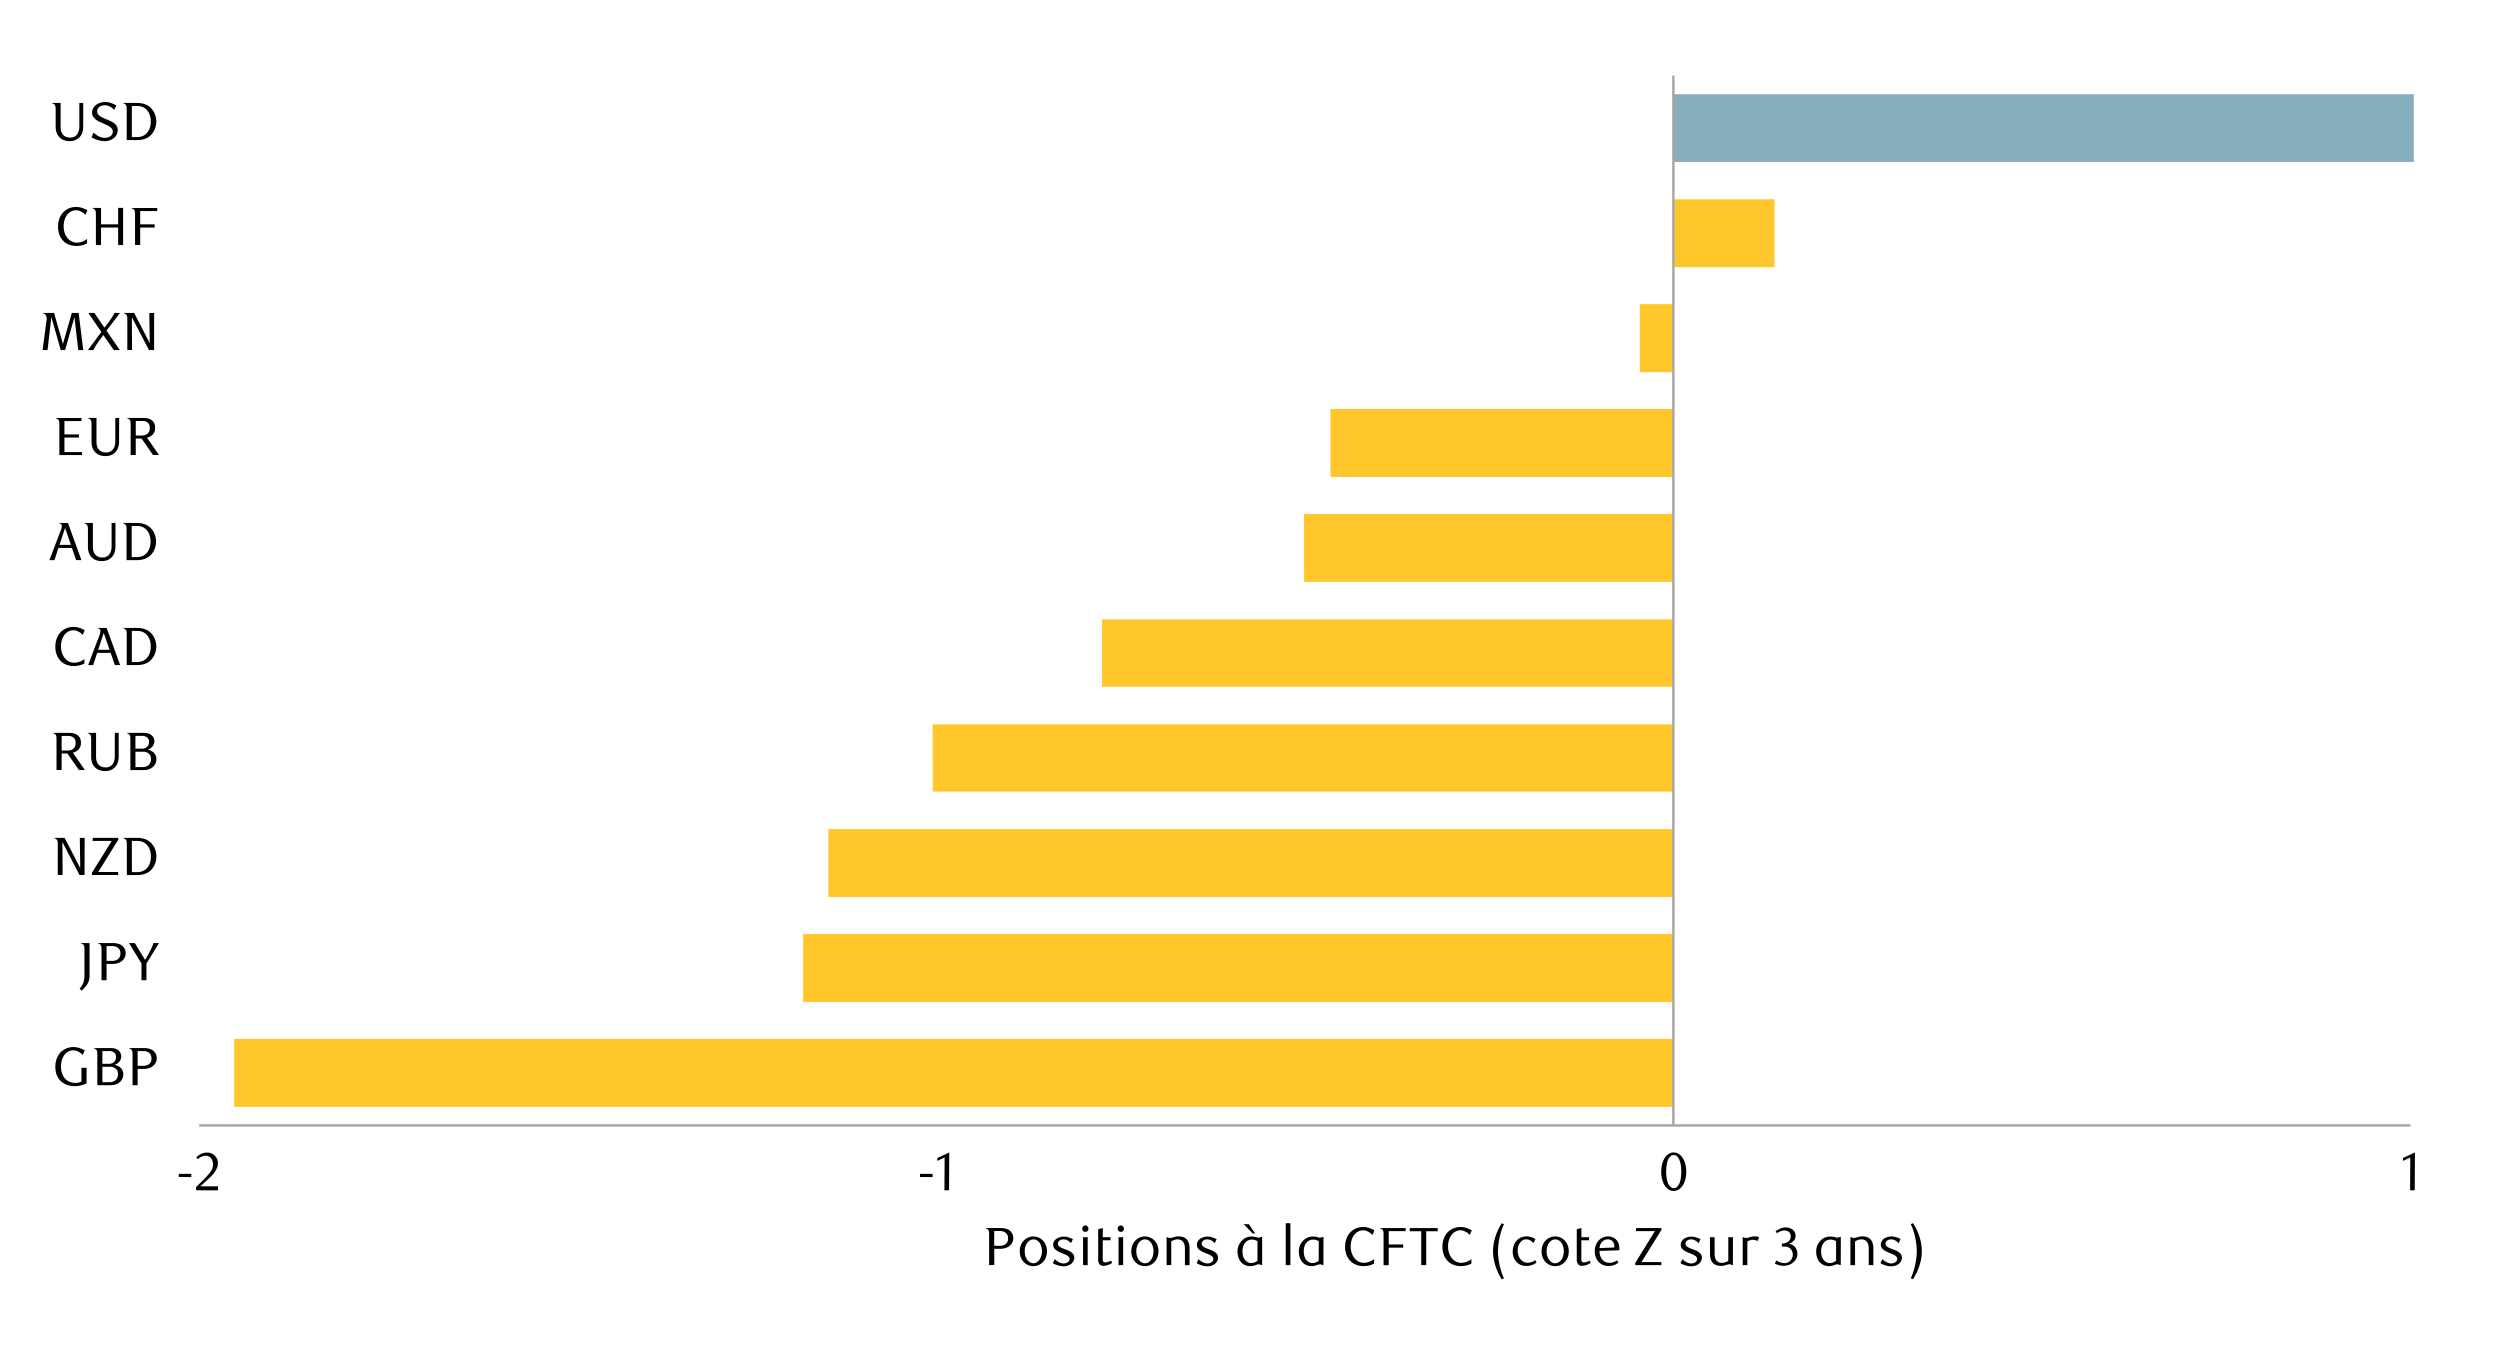 <svg id="Layer_1" data-name="Layer 1" xmlns="http://www.w3.org/2000/svg" xmlns:xlink="http://www.w3.org/1999/xlink" width="1460" height="790" viewBox="0 0 1460 790"><defs><style>.cls-1,.cls-5{fill:none;}.cls-2{clip-path:url(#clip-path);}.cls-3{fill:#87afbf;}.cls-4{fill:#ffc72c;}.cls-5{stroke:#a6a6a6;stroke-linejoin:round;stroke-width:1.43px;}.cls-6{clip-path:url(#clip-path-2);}</style><clipPath id="clip-path"><rect class="cls-1" x="116.25" y="43.83" width="1293.42" height="615.58"/></clipPath><clipPath id="clip-path-2"><rect class="cls-1" x="9.38" y="38.5" width="1441.25" height="713.01"/></clipPath></defs><g class="cls-2"><rect class="cls-3" x="977.26" y="55.03" width="462.11" height="39.56"/></g><path class="cls-4" d="M1036.36,156.06H977.17v-39.7h59.19Zm-78.7,61.25h19.51v-39.7H957.66ZM777,278.56H977.17v-39.7H777Zm-15.4,61.25H977.17v-39.7H761.58Zm-118,61.25H977.17V361.7H643.54Zm-98.9,61.25H977.17V423H544.64ZM483.76,523.9H977.17V484.2H483.76ZM469,585.15H977.17v-39.7H469ZM136.78,646.4H977.17V606.7H136.78Z"/><line class="cls-5" x1="116.33" y1="657.26" x2="1407.7" y2="657.26"/><line class="cls-5" x1="977.26" y1="657.26" x2="977.26" y2="44.14"/><g class="cls-6"><path d="M104.42,687.39v-1.86h7.3v1.86Z"/><path d="M114.52,695.13v-1.89l4.16-4.12a41.17,41.17,0,0,0,4.17-4.7,7.11,7.11,0,0,0,1.56-4.2,7,7,0,0,0-.3-2.1,5.29,5.29,0,0,0-.84-1.66,3.74,3.74,0,0,0-1.3-1.11,3.85,3.85,0,0,0-1.75-.39,5.87,5.87,0,0,0-2.55.55,8,8,0,0,0-2.11,1.46l-.91-1.13a12.48,12.48,0,0,1,3-2.06,8,8,0,0,1,3.34-.68,6.32,6.32,0,0,1,2.42.46,5.75,5.75,0,0,1,2,1.29,6,6,0,0,1,1.34,2,6.27,6.27,0,0,1,.49,2.53,7.14,7.14,0,0,1-.55,2.75,12.83,12.83,0,0,1-1.36,2.43,17.41,17.41,0,0,1-1.7,2.06c-.59.62-1.13,1.15-1.62,1.58l-5,4.62h10.32v2.33Z"/></g><g class="cls-6"><path d="M537.3,687.39v-1.86h7.3v1.86Z"/><path d="M551.55,695.13l.1-19.16-4.28,2v-1.7l7-3.24-.13,22.06Z"/></g><g class="cls-6"><path d="M984.76,684.32a17.26,17.26,0,0,1-.55,4.51,12,12,0,0,1-1.54,3.54,7.54,7.54,0,0,1-2.32,2.32,5.48,5.48,0,0,1-2.94.82,5.34,5.34,0,0,1-2.89-.83,7.68,7.68,0,0,1-2.29-2.32,11.87,11.87,0,0,1-1.52-3.53,17.13,17.13,0,0,1-.55-4.48,17.52,17.52,0,0,1,.55-4.53,12.87,12.87,0,0,1,1.5-3.6,7.25,7.25,0,0,1,2.3-2.34,5.33,5.33,0,0,1,2.9-.84,5.41,5.41,0,0,1,2.94.84,7.51,7.51,0,0,1,2.32,2.34,12.32,12.32,0,0,1,1.54,3.58A17.39,17.39,0,0,1,984.76,684.32Zm-2.9,0a24.7,24.7,0,0,0-.28-3.87,14.08,14.08,0,0,0-.83-3.12,5.75,5.75,0,0,0-1.37-2.06,2.8,2.8,0,0,0-1.92-.74,2.77,2.77,0,0,0-1.92.74,5.66,5.66,0,0,0-1.37,2,12.85,12.85,0,0,0-.83,3.08,25.77,25.77,0,0,0,0,7.71,12.34,12.34,0,0,0,.85,3.09,5.63,5.63,0,0,0,1.38,2,2.8,2.8,0,0,0,3.79,0,5.52,5.52,0,0,0,1.39-2,13.91,13.91,0,0,0,.83-3.07A24,24,0,0,0,981.86,684.37Z"/></g><g class="cls-6"><path d="M1407.51,695.13l.09-19.16-4.28,2v-1.7l7-3.24-.12,22.06Z"/></g><g class="cls-6"><path d="M50.54,632.73a20.69,20.69,0,0,1-3.18,1.1,13.44,13.44,0,0,1-3.55.48,13.9,13.9,0,0,1-4.74-.77,10.21,10.21,0,0,1-3.62-2.22,9.8,9.8,0,0,1-2.31-3.54,13,13,0,0,1-.82-4.77,13.46,13.46,0,0,1,.74-4.56,10.7,10.7,0,0,1,2.12-3.66,10.07,10.07,0,0,1,3.35-2.42,10.72,10.72,0,0,1,4.43-.88,10.85,10.85,0,0,1,3.43.55,15.16,15.16,0,0,1,3.08,1.4l-1.2,2.71a6,6,0,0,0-.91-.93,7.33,7.33,0,0,0-1.27-.88,8.71,8.71,0,0,0-1.55-.66,5.37,5.37,0,0,0-1.68-.27,6.36,6.36,0,0,0-2.89.66A6.58,6.58,0,0,0,37.68,616a9.38,9.38,0,0,0-1.51,3,12.81,12.81,0,0,0-.55,3.84,12.23,12.23,0,0,0,.62,4,8.6,8.6,0,0,0,1.73,3,7.53,7.53,0,0,0,2.69,1.92,8.76,8.76,0,0,0,3.49.68,7.15,7.15,0,0,0,1.87-.24,6.59,6.59,0,0,0,1.56-.61v-8h3Z"/><path d="M64.67,612.06a8,8,0,0,1,2.75.41,5.45,5.45,0,0,1,1.91,1.1,4.53,4.53,0,0,1,1.21,4.89,5.42,5.42,0,0,1-.75,1.43,5,5,0,0,1-1.22,1.17,5.59,5.59,0,0,1-1.68.75,7.86,7.86,0,0,1,3.73,1.94A5.09,5.09,0,0,1,72,627.54a5.54,5.54,0,0,1-.49,2.28,6.09,6.09,0,0,1-1.4,2,6.66,6.66,0,0,1-2.28,1.4,8.31,8.31,0,0,1-3,.52h-8V616.4c0-.71,0-1.35-.06-1.9a2.36,2.36,0,0,0-.5-1.37,1.84,1.84,0,0,0-.62-.54,2,2,0,0,0-.8-.25v-.28Zm-.94,9.22A4.46,4.46,0,0,0,65.3,621a3.87,3.87,0,0,0,1.28-.77,3.66,3.66,0,0,0,.86-1.26,4.54,4.54,0,0,0,.31-1.76,3,3,0,0,0-1.13-2.55,5,5,0,0,0-3.11-.85H59.79v7.46Zm.06,10.7a5.32,5.32,0,0,0,3.81-1.23,4.59,4.59,0,0,0,1.29-3.49,3.85,3.85,0,0,0-1.29-3.13A4.93,4.93,0,0,0,64.29,623h-4.5V632Z"/><path d="M77.42,633.74V616.4c0-.71,0-1.35-.07-1.9a2.36,2.36,0,0,0-.5-1.37,1.9,1.9,0,0,0-.61-.54,2.06,2.06,0,0,0-.81-.25v-.28H84a12.34,12.34,0,0,1,2.93.33,6.46,6.46,0,0,1,2.33,1.05,5.54,5.54,0,0,1,2.27,4.69,5.22,5.22,0,0,1-.56,2.39,6,6,0,0,1-1.54,1.94,7.32,7.32,0,0,1-2.37,1.3,9.31,9.31,0,0,1-3.06.48H80.38v9.5Zm11-15.61a4,4,0,0,0-1.29-3.23,5.47,5.47,0,0,0-3.62-1.08H80.38v8.62h3.17a5.47,5.47,0,0,0,3.62-1.08A4,4,0,0,0,88.46,618.13Z"/></g><g class="cls-6"><path d="M52.29,550.75v19.33a8.57,8.57,0,0,1-.41,2.78A9.07,9.07,0,0,1,50.83,575a13.19,13.19,0,0,1-1.45,1.79c-.54.56-1.07,1.13-1.59,1.72l-1.29-1c.4-.5.77-1,1.12-1.53a9.56,9.56,0,0,0,.89-1.68,10.3,10.3,0,0,0,.6-2,13.28,13.28,0,0,0,.22-2.6V555.09c0-.71,0-1.34-.06-1.9a2.39,2.39,0,0,0-.5-1.37,1.8,1.8,0,0,0-.62-.53,1.91,1.91,0,0,0-.83-.25v-.29Z"/><path d="M59.28,572.44V555.09c0-.71,0-1.34-.07-1.9a2.39,2.39,0,0,0-.5-1.37,1.76,1.76,0,0,0-.61-.53,1.91,1.91,0,0,0-.81-.25v-.29h8.56a12.34,12.34,0,0,1,2.93.33,6.31,6.31,0,0,1,2.33,1.06,5.53,5.53,0,0,1,2.27,4.69,5.38,5.38,0,0,1-.55,2.39,6.09,6.09,0,0,1-1.55,1.93,7.33,7.33,0,0,1-2.37,1.31,9.58,9.58,0,0,1-3.06.47H62.24v9.51Zm11-15.61A4,4,0,0,0,69,553.6a5.47,5.47,0,0,0-3.62-1.09H62.24v8.63h3.17A5.42,5.42,0,0,0,69,560.05,4,4,0,0,0,70.32,556.83Z"/><path d="M85.52,562.68v9.76H82.63v-9.76l-7.3-11.93h3.4l6,9.82q.66-1.07,1.47-2.49c.55-.94,1.06-1.88,1.53-2.83s.88-1.82,1.21-2.63a6.84,6.84,0,0,0,.57-1.87h3.33Z"/></g><g class="cls-6"><path d="M49.37,511H46.44l-10-19.24L36.57,511H33.73V493.67c0-.72,0-1.36-.07-1.91a2.42,2.42,0,0,0-.5-1.38,1.81,1.81,0,0,0-.62-.53,1.87,1.87,0,0,0-.8-.25v-.29h6l8.4,16.25.39.81a3.72,3.72,0,0,1,.3.83c0-.36,0-.83,0-1.39s0-1.15,0-1.74l-.23-14.76h2.84Z"/><path d="M57.38,509.25H69V511H53.72v-1.32l11.52-18.58H54l.28-1.8H69.05v1.11Z"/><path d="M80.28,489.31a13.5,13.5,0,0,1,3.91.57,9.56,9.56,0,0,1,3.28,1.7,10.39,10.39,0,0,1,2.85,3.77,11.49,11.49,0,0,1,1,4.84,11.36,11.36,0,0,1-1,4.81,10.3,10.3,0,0,1-2.85,3.77,9.4,9.4,0,0,1-3.28,1.71,13.84,13.84,0,0,1-3.91.56H74.07V493.67c0-.72,0-1.36-.07-1.91a2.42,2.42,0,0,0-.5-1.38,1.81,1.81,0,0,0-.62-.53,1.87,1.87,0,0,0-.8-.25v-.29Zm-3.25,20h3.06a8.07,8.07,0,0,0,3.52-.7,7.05,7.05,0,0,0,2.47-1.92,8.59,8.59,0,0,0,1.53-2.89,11.73,11.73,0,0,0,.52-3.58,11.89,11.89,0,0,0-.52-3.59,8.55,8.55,0,0,0-1.53-2.9,7.2,7.2,0,0,0-2.47-1.93,8.22,8.22,0,0,0-3.52-.69H77Z"/></g><g class="cls-6"><path d="M40.44,428a10.46,10.46,0,0,1,2.77.34,6.27,6.27,0,0,1,2.15,1.06,4.81,4.81,0,0,1,1.4,1.78,5.86,5.86,0,0,1,.51,2.53A5.65,5.65,0,0,1,46,437.58a6.81,6.81,0,0,1-3.43,2l7,10.1h-3.5l-6.7-9.65H36v9.65H33V432.33c0-.72,0-1.35-.06-1.91a2.33,2.33,0,0,0-.51-1.37,1.8,1.8,0,0,0-.61-.54,2,2,0,0,0-.81-.25V428Zm3.71,5.8a3.84,3.84,0,0,0-1.14-3,4.56,4.56,0,0,0-3.12-1H36v8.52h3.37a6.16,6.16,0,0,0,2.29-.38,4,4,0,0,0,1.5-1,3.82,3.82,0,0,0,.8-1.43A5.8,5.8,0,0,0,44.15,433.78Z"/><path d="M69.31,441.7a10.56,10.56,0,0,1-.63,3.83A7.41,7.41,0,0,1,67,448.21a7.07,7.07,0,0,1-2.53,1.58,9.39,9.39,0,0,1-3.13.52,9.87,9.87,0,0,1-3.1-.49,7.14,7.14,0,0,1-2.59-1.53,7.34,7.34,0,0,1-1.77-2.64,10.07,10.07,0,0,1-.64-3.8v-9.52c0-.72,0-1.35-.08-1.91a2.47,2.47,0,0,0-.52-1.37,1.84,1.84,0,0,0-.62-.54,2,2,0,0,0-.8-.25V428H56.1v14a8.15,8.15,0,0,0,.44,2.84,5.38,5.38,0,0,0,1.2,1.91,4.73,4.73,0,0,0,1.78,1.09,6.48,6.48,0,0,0,2.11.34,5.6,5.6,0,0,0,2.41-.47,4.43,4.43,0,0,0,1.67-1.36,5.88,5.88,0,0,0,1-2.09,10.29,10.29,0,0,0,.33-2.7V428h2.27Z"/><path d="M84,428a8.11,8.11,0,0,1,2.76.41,5.55,5.55,0,0,1,1.91,1.1,4.55,4.55,0,0,1,1.12,1.56,4.6,4.6,0,0,1,.36,1.78,4.66,4.66,0,0,1-.27,1.56,5.48,5.48,0,0,1-.75,1.44A5,5,0,0,1,87.89,437a5.56,5.56,0,0,1-1.68.75,7.86,7.86,0,0,1,3.73,1.94,5.13,5.13,0,0,1,1.39,3.8,5.79,5.79,0,0,1-.49,2.29,6.28,6.28,0,0,1-1.41,2,6.63,6.63,0,0,1-2.29,1.41,8.53,8.53,0,0,1-3,.52h-8V432.33c0-.72,0-1.35-.07-1.91a2.39,2.39,0,0,0-.5-1.37,1.84,1.84,0,0,0-.62-.54,2,2,0,0,0-.8-.25V428Zm-1,9.24a4.48,4.48,0,0,0,1.58-.27,4,4,0,0,0,1.28-.77,3.66,3.66,0,0,0,.86-1.26,4.62,4.62,0,0,0,.32-1.77,3,3,0,0,0-1.14-2.56,5.12,5.12,0,0,0-3.12-.85H79.09v7.48Zm.07,10.72a5.32,5.32,0,0,0,3.81-1.23,4.62,4.62,0,0,0,1.3-3.5,3.89,3.89,0,0,0-1.3-3.14A5,5,0,0,0,83.6,439H79.09v9Z"/></g><g class="cls-6"><path d="M48.27,370.81a7.09,7.09,0,0,0-.91-.93,7.93,7.93,0,0,0-1.27-.88,9.32,9.32,0,0,0-1.51-.66,5.1,5.1,0,0,0-1.62-.27,6.41,6.41,0,0,0-2.88.66,6.81,6.81,0,0,0-2.33,1.89,9.25,9.25,0,0,0-1.56,3,12.19,12.19,0,0,0-.57,3.84,12,12,0,0,0,.63,4,9.59,9.59,0,0,0,1.69,3,7.12,7.12,0,0,0,2.44,1.92,6.61,6.61,0,0,0,2.89.66,9.75,9.75,0,0,0,6-2.17v2.58a9.38,9.38,0,0,1-2.74,1.1,14.87,14.87,0,0,1-3.59.41,11.14,11.14,0,0,1-4.13-.76A9.34,9.34,0,0,1,35.42,386a10.61,10.61,0,0,1-2.27-3.55,13.05,13.05,0,0,1-.83-4.8,13.56,13.56,0,0,1,.74-4.57,10.56,10.56,0,0,1,2.12-3.63A10,10,0,0,1,38.53,367a10.72,10.72,0,0,1,4.43-.88,10.85,10.85,0,0,1,3.43.55,15.72,15.72,0,0,1,3.08,1.4Z"/><path d="M67.06,388.4l-2.45-7.11H56.74l-2.33,7.11H51.48L58,371.19a7.53,7.53,0,0,0,.66-2.9q-.06-1-1.38-1.29v-.28h5l7.87,21.68Zm-6.48-18.76-3.24,9.85H64Z"/><path d="M80.22,366.72a13.77,13.77,0,0,1,3.9.56,9.42,9.42,0,0,1,3.27,1.7,10.35,10.35,0,0,1,2.85,3.76,11.87,11.87,0,0,1,0,9.63,10.39,10.39,0,0,1-2.85,3.77,9.23,9.23,0,0,1-3.27,1.69,13.43,13.43,0,0,1-3.9.57H74V371.06c0-.71,0-1.35-.07-1.9a2.36,2.36,0,0,0-.5-1.37,1.9,1.9,0,0,0-.61-.54A2.06,2.06,0,0,0,72,367v-.28ZM77,386.64h3a8.2,8.2,0,0,0,3.51-.69A7.29,7.29,0,0,0,86,384a8.44,8.44,0,0,0,1.52-2.88,12.58,12.58,0,0,0,0-7.16,8.45,8.45,0,0,0-1.52-2.9,7.05,7.05,0,0,0-2.47-1.92,8.2,8.2,0,0,0-3.51-.69H77Z"/></g><g class="cls-6"><path d="M44.45,327.09,42,320H34.13l-2.33,7.11H28.87l6.55-17.21a7.49,7.49,0,0,0,.66-2.9c0-.69-.51-1.12-1.39-1.29v-.28h5l7.86,21.68ZM38,308.34l-3.25,9.85h6.65Z"/><path d="M67.42,319.1a10.51,10.51,0,0,1-.63,3.82,7.36,7.36,0,0,1-1.71,2.68,7,7,0,0,1-2.53,1.57,9.12,9.12,0,0,1-3.12.52,9.63,9.63,0,0,1-3.1-.49,6.87,6.87,0,0,1-2.58-1.52A7.16,7.16,0,0,1,52,323.05a10,10,0,0,1-.65-3.79v-9.51c0-.71,0-1.34-.08-1.9a2.4,2.4,0,0,0-.52-1.37,1.68,1.68,0,0,0-.61-.53,2,2,0,0,0-.8-.26v-.28h4.91v14a7.9,7.9,0,0,0,.44,2.83,5.07,5.07,0,0,0,1.2,1.9,4.5,4.5,0,0,0,1.77,1.09,6.44,6.44,0,0,0,2.11.34,5.53,5.53,0,0,0,2.4-.47,4.31,4.31,0,0,0,1.67-1.35,6.44,6.44,0,0,0,1-2.09,10.27,10.27,0,0,0,.33-2.69V305.41h2.26Z"/><path d="M80.14,305.41A13.43,13.43,0,0,1,84,306a9.09,9.09,0,0,1,3.27,1.7,10.27,10.27,0,0,1,2.85,3.76,11.87,11.87,0,0,1,0,9.63,10.35,10.35,0,0,1-2.85,3.76,9.42,9.42,0,0,1-3.27,1.7,13.43,13.43,0,0,1-3.9.56h-6.2V309.75c0-.71,0-1.34-.07-1.9a2.39,2.39,0,0,0-.5-1.37,1.76,1.76,0,0,0-.61-.53,2.08,2.08,0,0,0-.81-.26v-.28ZM76.9,325.33h3a8.2,8.2,0,0,0,3.51-.69,7.05,7.05,0,0,0,2.47-1.92,8.44,8.44,0,0,0,1.52-2.88,11.72,11.72,0,0,0,.52-3.57,11.89,11.89,0,0,0-.52-3.59,8.45,8.45,0,0,0-1.52-2.9,7.14,7.14,0,0,0-2.47-1.91,8.05,8.05,0,0,0-3.51-.7h-3Z"/></g><g class="cls-6"><path d="M47.85,265.76H34.67V248.44c0-.71,0-1.34-.07-1.9a2.41,2.41,0,0,0-.5-1.37,2,2,0,0,0-.61-.53,1.87,1.87,0,0,0-.8-.25v-.28H47.57v1.79H37.63v7.77h8.46v1.86H37.63V264H47.85Z"/><path d="M69.54,257.76a10.56,10.56,0,0,1-.63,3.83,7.29,7.29,0,0,1-1.72,2.67,6.94,6.94,0,0,1-2.53,1.58,9.33,9.33,0,0,1-3.12.52,9.91,9.91,0,0,1-3.1-.49,7.19,7.19,0,0,1-2.58-1.53,7.28,7.28,0,0,1-1.76-2.63,10.05,10.05,0,0,1-.64-3.79v-9.5c0-.72,0-1.35-.08-1.91a2.52,2.52,0,0,0-.52-1.36,1.84,1.84,0,0,0-.62-.54,1.87,1.87,0,0,0-.8-.25v-.29h4.91v14a8.09,8.09,0,0,0,.44,2.83,5.38,5.38,0,0,0,1.2,1.91,4.75,4.75,0,0,0,1.77,1.08,6.49,6.49,0,0,0,2.11.35,5.68,5.68,0,0,0,2.4-.47A4.46,4.46,0,0,0,66,262.42a6,6,0,0,0,1-2.09,10.22,10.22,0,0,0,.33-2.69V244.07h2.27Z"/><path d="M83.78,244.07a10.32,10.32,0,0,1,2.76.35,5.89,5.89,0,0,1,2.14,1.06,4.9,4.9,0,0,1,1.41,1.77,6,6,0,0,1,.5,2.52,5.63,5.63,0,0,1-1.31,3.89,6.87,6.87,0,0,1-3.42,2l7,10.07h-3.5l-6.68-9.63H79.29v9.63h-3V248.42c0-.72,0-1.35-.06-1.91a2.36,2.36,0,0,0-.5-1.36,1.84,1.84,0,0,0-.62-.54,1.87,1.87,0,0,0-.8-.25v-.29Zm3.7,5.8a3.84,3.84,0,0,0-1.14-3,4.51,4.51,0,0,0-3.11-1H79.29v8.49h3.37a6.12,6.12,0,0,0,2.28-.37,4.13,4.13,0,0,0,1.5-1,3.82,3.82,0,0,0,.8-1.43A5.78,5.78,0,0,0,87.48,249.87Z"/></g><g class="cls-6"><path d="M45.71,204.45l-2.23-19.26L38,204.45H35.48L30,185.19l-2.24,19.26H24.88l2.29-17.34a4.37,4.37,0,0,0-.56-3.27,2.13,2.13,0,0,0-.65-.53,1.88,1.88,0,0,0-.8-.26v-.28h6.42l4.91,17.15c.06.21.11.43.16.66s.07.43.09.6a5.74,5.74,0,0,1,.11-.58c0-.22.11-.44.17-.65l4.91-17.18h4l2.71,21.68Z"/><path d="M62.17,193.09,70,204.45H66.45l-6.11-8.81c-.56.74-1.16,1.54-1.79,2.41s-1.22,1.72-1.78,2.55-1,1.59-1.43,2.28a11.29,11.29,0,0,0-.79,1.57H51.34l7.84-10.6L51.6,182.77h3.52L61,191.36l1.73-2.3c.63-.83,1.23-1.66,1.79-2.47S65.62,185,66,184.36a8.65,8.65,0,0,0,.82-1.59H70.1Z"/><path d="M90,204.45H87l-10-19.19.13,19.19H74.35V187.11c0-.71,0-1.34-.06-1.9a2.39,2.39,0,0,0-.51-1.37,1.76,1.76,0,0,0-.61-.53,1.88,1.88,0,0,0-.8-.26v-.28h6L86.72,199c.1.21.24.48.39.82a3.46,3.46,0,0,1,.3.81q0-.53,0-1.38c0-.57,0-1.14,0-1.73l-.22-14.73H90Z"/></g><g class="cls-6"><path d="M49.83,125.52a6.51,6.51,0,0,0-.91-.92,7.05,7.05,0,0,0-1.28-.88,7.59,7.59,0,0,0-1.51-.66,5,5,0,0,0-1.62-.27,6.41,6.41,0,0,0-2.88.66,6.9,6.9,0,0,0-2.33,1.89,9,9,0,0,0-1.55,2.95,12.28,12.28,0,0,0-.57,3.84,12,12,0,0,0,.63,4,9.72,9.72,0,0,0,1.68,3,7.31,7.31,0,0,0,2.44,1.92,6.65,6.65,0,0,0,2.9.66,9.59,9.59,0,0,0,6-2.17v2.58a9.22,9.22,0,0,1-2.74,1.1,14.45,14.45,0,0,1-3.59.41,11.35,11.35,0,0,1-4.14-.75A9.31,9.31,0,0,1,37,140.71a10.5,10.5,0,0,1-2.27-3.56,12.78,12.78,0,0,1-.83-4.8,13.8,13.8,0,0,1,.73-4.56,10.65,10.65,0,0,1,2.13-3.63,10,10,0,0,1,3.35-2.41,11.29,11.29,0,0,1,7.85-.33,15.5,15.5,0,0,1,3.09,1.4Z"/><path d="M71.89,143.12H69V132.89H59v10.23H56V125.78c0-.72,0-1.35-.06-1.91a2.42,2.42,0,0,0-.51-1.37,1.77,1.77,0,0,0-.61-.53,1.87,1.87,0,0,0-.8-.25v-.29H59V131H69v-9.6h2.89Z"/><path d="M91.81,123.26H81.87V131h8.46v1.86H81.87v10.23h-3V125.8c0-.71,0-1.34-.06-1.9a2.42,2.42,0,0,0-.51-1.37,1.77,1.77,0,0,0-.61-.53,1.87,1.87,0,0,0-.8-.25v-.28H91.81Z"/></g><g class="cls-6"><path d="M48.59,73.82A10.51,10.51,0,0,1,48,77.64a7.41,7.41,0,0,1-1.72,2.68,7,7,0,0,1-2.53,1.57,9,9,0,0,1-3.11.52,9.54,9.54,0,0,1-3.1-.49,7,7,0,0,1-2.59-1.52,7.37,7.37,0,0,1-1.76-2.63A10.09,10.09,0,0,1,32.51,74V64.47c0-.71,0-1.35-.08-1.9a2.44,2.44,0,0,0-.52-1.37,1.9,1.9,0,0,0-.61-.54,2.06,2.06,0,0,0-.81-.25v-.28H35.4v14A8.09,8.09,0,0,0,35.84,77,5.29,5.29,0,0,0,37,78.87,4.75,4.75,0,0,0,38.81,80a6.25,6.25,0,0,0,2.12.35,5.66,5.66,0,0,0,2.39-.47A4.45,4.45,0,0,0,45,78.48a6.18,6.18,0,0,0,1-2.1,10.22,10.22,0,0,0,.33-2.69V60.13h2.27Z"/><path d="M66.68,64.22a8.26,8.26,0,0,0-2.33-1.92,6.3,6.3,0,0,0-3.22-.82,5.67,5.67,0,0,0-1.74.25,4.8,4.8,0,0,0-1.39.71,3.26,3.26,0,0,0-.93,1.1A3.1,3.1,0,0,0,56.74,65a2.79,2.79,0,0,0,.47,1.62,4.85,4.85,0,0,0,1.25,1.22,11.1,11.1,0,0,0,1.75,1c.65.3,1.33.58,2,.85s1.56.65,2.34,1a11,11,0,0,1,2.09,1.23,6,6,0,0,1,1.52,1.67,4.29,4.29,0,0,1,.58,2.28,5.86,5.86,0,0,1-.64,2.77,6.68,6.68,0,0,1-1.72,2.08A7.93,7.93,0,0,1,63.94,82a8.92,8.92,0,0,1-2.86.46A11.58,11.58,0,0,1,59,82.22a16.31,16.31,0,0,1-2.06-.49A15.13,15.13,0,0,1,55.05,81a10.72,10.72,0,0,1-1.59-.89l1.19-2.71a12.07,12.07,0,0,0,1.29,1.12,10.53,10.53,0,0,0,1.58,1,9.11,9.11,0,0,0,1.8.71,6.78,6.78,0,0,0,1.88.27,6.06,6.06,0,0,0,1.86-.27,4.78,4.78,0,0,0,1.48-.74,3.3,3.3,0,0,0,1-1.13,3.07,3.07,0,0,0,.35-1.42,2.92,2.92,0,0,0-.49-1.66A5.63,5.63,0,0,0,64.09,74a10.42,10.42,0,0,0-1.84-1l-2.11-1c-.76-.32-1.52-.66-2.28-1a11.19,11.19,0,0,1-2-1.29A6.53,6.53,0,0,1,54.35,68a4.11,4.11,0,0,1-.57-2.19,5.19,5.19,0,0,1,.66-2.61,6.3,6.3,0,0,1,1.73-2A7.89,7.89,0,0,1,58.61,60a9.13,9.13,0,0,1,2.79-.43,10.13,10.13,0,0,1,3.52.61,23.4,23.4,0,0,1,3,1.34Z"/><path d="M80.22,60.13a13.77,13.77,0,0,1,3.9.56,9.42,9.42,0,0,1,3.27,1.7,10.35,10.35,0,0,1,2.85,3.76,11.87,11.87,0,0,1,0,9.63,10.39,10.39,0,0,1-2.85,3.77,9.23,9.23,0,0,1-3.27,1.69,13.43,13.43,0,0,1-3.9.57H74V64.47c0-.71,0-1.35-.07-1.9a2.36,2.36,0,0,0-.5-1.37,1.9,1.9,0,0,0-.61-.54,2.06,2.06,0,0,0-.81-.25v-.28ZM77,80.05h3a8.2,8.2,0,0,0,3.51-.69A7.17,7.17,0,0,0,86,77.44a8.44,8.44,0,0,0,1.52-2.88A11.73,11.73,0,0,0,88.05,71a11.87,11.87,0,0,0-.52-3.58A8.45,8.45,0,0,0,86,64.5a7.05,7.05,0,0,0-2.47-1.92A8.2,8.2,0,0,0,80,61.89H77Z"/></g><g class="cls-6"><path d="M577.65,738.84V721.5c0-.71,0-1.35-.06-1.9a2.36,2.36,0,0,0-.5-1.37,1.84,1.84,0,0,0-.62-.54,2,2,0,0,0-.8-.25v-.28h8.56a12.34,12.34,0,0,1,2.93.33,6.46,6.46,0,0,1,2.33,1,5.55,5.55,0,0,1,2.26,4.69,5.22,5.22,0,0,1-.55,2.39,6.09,6.09,0,0,1-1.54,1.94,7.28,7.28,0,0,1-2.38,1.31,9.52,9.52,0,0,1-3,.47h-3.62v9.5Zm11.05-15.61a4,4,0,0,0-1.29-3.22,5.43,5.43,0,0,0-3.62-1.09h-3.18v8.62h3.18a5.49,5.49,0,0,0,3.62-1.08A4,4,0,0,0,588.7,723.23Z"/><path d="M611.42,730.75a9.65,9.65,0,0,1-.61,3.51,8.27,8.27,0,0,1-1.69,2.74,7.72,7.72,0,0,1-8.73,1.79,7.56,7.56,0,0,1-2.54-1.79,8.16,8.16,0,0,1-1.71-2.74,9.65,9.65,0,0,1-.61-3.51,9.55,9.55,0,0,1,.61-3.47,8.16,8.16,0,0,1,1.71-2.74,7.74,7.74,0,0,1,2.54-1.8,7.85,7.85,0,0,1,6.21,0,7.65,7.65,0,0,1,2.52,1.8,8.27,8.27,0,0,1,1.69,2.74A9.55,9.55,0,0,1,611.42,730.75Zm-2.89,0a9.61,9.61,0,0,0-.38-2.72,7.36,7.36,0,0,0-1-2.22,5.25,5.25,0,0,0-1.61-1.48,4.06,4.06,0,0,0-4,0,5.36,5.36,0,0,0-1.61,1.48A7.16,7.16,0,0,0,598.8,728a10.22,10.22,0,0,0,0,5.45,7.2,7.2,0,0,0,1.06,2.21,5.3,5.3,0,0,0,1.6,1.5,3.89,3.89,0,0,0,2,.55,3.81,3.81,0,0,0,2-.55,5.45,5.45,0,0,0,1.61-1.5,7.19,7.19,0,0,0,1-2.21A9.63,9.63,0,0,0,608.53,730.75Z"/><path d="M625.48,726a8.66,8.66,0,0,0-1.93-1.54,4.73,4.73,0,0,0-2.49-.66,3.69,3.69,0,0,0-2.32.72,2.19,2.19,0,0,0-.93,1.8,1.83,1.83,0,0,0,.35,1.1,3.33,3.33,0,0,0,.91.83,9,9,0,0,0,1.32.68c.51.21,1,.41,1.58.6l1.91.78a8.33,8.33,0,0,1,1.75,1,4.61,4.61,0,0,1,1.26,1.31,3.24,3.24,0,0,1,.49,1.82,4.23,4.23,0,0,1-.54,2.14,5.06,5.06,0,0,1-1.39,1.59,6.45,6.45,0,0,1-2,1,7.86,7.86,0,0,1-2.32.35,9,9,0,0,1-1.68-.16,13.87,13.87,0,0,1-1.69-.41,11.6,11.6,0,0,1-1.57-.58,9.39,9.39,0,0,1-1.31-.71l1.1-2.33a9.44,9.44,0,0,0,1,.89,10.9,10.9,0,0,0,1.27.8,8,8,0,0,0,1.4.6,5,5,0,0,0,1.46.23,4.1,4.1,0,0,0,2.52-.75,2.23,2.23,0,0,0,1-1.83,1.85,1.85,0,0,0-.36-1.12,3.85,3.85,0,0,0-1-.88,9.89,9.89,0,0,0-1.38-.72l-1.62-.68c-.63-.25-1.25-.52-1.87-.82a10.31,10.31,0,0,1-1.69-1,4.87,4.87,0,0,1-1.21-1.32,3.43,3.43,0,0,1-.46-1.77,4,4,0,0,1,.52-2,4.88,4.88,0,0,1,1.4-1.5,7,7,0,0,1,2-.94,8,8,0,0,1,2.3-.33,9,9,0,0,1,2.88.47,17.39,17.39,0,0,1,2.43,1Z"/><path d="M635.66,717.57a1.85,1.85,0,0,1-.52,1.3,1.73,1.73,0,0,1-1.31.55,1.7,1.7,0,0,1-1.28-.55,1.84,1.84,0,0,1-.51-1.3,1.9,1.9,0,0,1,.51-1.34,1.7,1.7,0,0,1,1.28-.55,1.73,1.73,0,0,1,1.31.55A1.91,1.91,0,0,1,635.66,717.57Zm-.45,21.27h-2.7V722.51h2.7Z"/><path d="M648.35,738.2a13.08,13.08,0,0,1-1.27.54,10.35,10.35,0,0,1-1.35.37,7,7,0,0,1-1.3.14,3.74,3.74,0,0,1-1.3-.22,2.67,2.67,0,0,1-1-.72,4.16,4.16,0,0,1-.79-2.74V717.88l2.7-.72v5.35h4.51v1.79H644v11.3a1.6,1.6,0,0,0,.43,1.27,1.66,1.66,0,0,0,1.15.37,3.72,3.72,0,0,0,.83-.11c.31-.08.61-.17.91-.27l.87-.33.66-.3.63,1.35C649.13,737.78,648.76,738,648.35,738.2Z"/><path d="M656.36,717.57a1.8,1.8,0,0,1-.52,1.3,1.79,1.79,0,0,1-2.58,0,1.85,1.85,0,0,1-.52-1.3,1.91,1.91,0,0,1,.52-1.34,1.79,1.79,0,0,1,2.58,0A1.86,1.86,0,0,1,656.36,717.57Zm-.44,21.27h-2.7V722.51h2.7Z"/><path d="M676.54,730.75a9.65,9.65,0,0,1-.62,3.51,8.27,8.27,0,0,1-1.69,2.74,7.39,7.39,0,0,1-2.52,1.79,7.74,7.74,0,0,1-6.21,0A7.66,7.66,0,0,1,663,737a8.14,8.14,0,0,1-1.7-2.74,9.65,9.65,0,0,1-.62-3.51,9.55,9.55,0,0,1,.62-3.47,8.14,8.14,0,0,1,1.7-2.74,7.84,7.84,0,0,1,2.54-1.8,7.67,7.67,0,0,1,8.73,1.8,8.27,8.27,0,0,1,1.69,2.74A9.55,9.55,0,0,1,676.54,730.75Zm-2.9,0a9.61,9.61,0,0,0-.38-2.72,7.36,7.36,0,0,0-1-2.22,5.14,5.14,0,0,0-1.61-1.48,4.06,4.06,0,0,0-4,0,5.33,5.33,0,0,0-1.6,1.48,6.94,6.94,0,0,0-1.07,2.22,10,10,0,0,0,0,5.45,7.19,7.19,0,0,0,1.05,2.21,5.41,5.41,0,0,0,1.6,1.5,3.89,3.89,0,0,0,2,.55,3.81,3.81,0,0,0,2-.55,5.33,5.33,0,0,0,1.61-1.5,7.19,7.19,0,0,0,1-2.21A9.63,9.63,0,0,0,673.64,730.75Z"/><path d="M692,738.84v-9.13a14.38,14.38,0,0,0-.17-2.34,4.52,4.52,0,0,0-.62-1.68,3.47,3.47,0,0,0-1.42-1.42,4.14,4.14,0,0,0-1.93-.47,6.08,6.08,0,0,0-2.12.34A9.52,9.52,0,0,0,684,725v13.81h-2.7V722.51h.41a7.61,7.61,0,0,0,.92.36,2.72,2.72,0,0,0,.75.11,3.46,3.46,0,0,0,1-.15c.34-.09.69-.2,1.07-.32s.79-.23,1.23-.33a7,7,0,0,1,1.54-.14q3.72,0,5.35,2.42a6.55,6.55,0,0,1,.88,2.15,12.3,12.3,0,0,1,.25,2.61v9.62Z"/><path d="M709.44,726a8.38,8.38,0,0,0-1.92-1.54,4.78,4.78,0,0,0-2.49-.66,3.67,3.67,0,0,0-2.32.72,2.17,2.17,0,0,0-.93,1.8,1.82,1.82,0,0,0,.34,1.1,3.49,3.49,0,0,0,.91.83,8.65,8.65,0,0,0,1.33.68c.5.21,1,.41,1.57.6l1.92.78a8.86,8.86,0,0,1,1.75,1,4.71,4.71,0,0,1,1.25,1.31,3.24,3.24,0,0,1,.49,1.82,4.33,4.33,0,0,1-.53,2.14,5.09,5.09,0,0,1-1.4,1.59,6.4,6.4,0,0,1-2,1,7.91,7.91,0,0,1-2.32.35,8.84,8.84,0,0,1-1.68-.16,14,14,0,0,1-1.7-.41,12.13,12.13,0,0,1-1.57-.58,8.72,8.72,0,0,1-1.3-.71l1.09-2.33a8.73,8.73,0,0,0,1,.89,11.68,11.68,0,0,0,1.26.8,8.31,8.31,0,0,0,1.4.6,5.06,5.06,0,0,0,1.47.23,4.12,4.12,0,0,0,2.52-.75,2.25,2.25,0,0,0,1-1.83,1.86,1.86,0,0,0-.37-1.12,3.8,3.8,0,0,0-1-.88,9.49,9.49,0,0,0-1.39-.72l-1.62-.68c-.63-.25-1.25-.52-1.87-.82a9.81,9.81,0,0,1-1.68-1,4.76,4.76,0,0,1-1.22-1.32,3.43,3.43,0,0,1-.45-1.77,3.86,3.86,0,0,1,.52-2,4.65,4.65,0,0,1,1.4-1.5,6.71,6.71,0,0,1,2-.94,7.93,7.93,0,0,1,2.29-.33,8.87,8.87,0,0,1,2.88.47,18.07,18.07,0,0,1,2.44,1Z"/><path d="M737.09,738.84h-.44a3.17,3.17,0,0,0-1.55-.47,3.08,3.08,0,0,0-1,.16c-.34.1-.69.22-1.07.36a9.31,9.31,0,0,1-1.25.36,6.45,6.45,0,0,1-1.52.16,7.7,7.7,0,0,1-3.34-.69,6.88,6.88,0,0,1-2.39-1.89,8.55,8.55,0,0,1-1.37-2.71,11.22,11.22,0,0,1-.45-3.21,8.67,8.67,0,0,1,1-4.29,9.1,9.1,0,0,1,2.47-2.92,7,7,0,0,1,2.25-1.19,8.27,8.27,0,0,1,2.47-.38,9.78,9.78,0,0,1,2.18.24,11.44,11.44,0,0,1,1.69.48l2.33-.53Zm-2.71-14a7.06,7.06,0,0,0-1.42-.63,5.57,5.57,0,0,0-3.87.12,5,5,0,0,0-1.78,1.26,6.3,6.3,0,0,0-1.22,2.13,8.76,8.76,0,0,0-.46,3q0,4.09,2.27,5.89a4.29,4.29,0,0,0,2.86,1,4.91,4.91,0,0,0,1.16-.14,5.76,5.76,0,0,0,1-.35,5.47,5.47,0,0,0,.84-.42,4.69,4.69,0,0,0,.58-.41Zm-2.83-4.5-5.23-5.42h3l3.69,5.42Z"/><path d="M753.58,738.84h-2.71V714.36h2.71Z"/><path d="M772.87,738.84h-.44a2.87,2.87,0,0,0-2.52-.31c-.34.1-.69.22-1.07.36a9.59,9.59,0,0,1-1.24.36,6.48,6.48,0,0,1-1.53.16,7.7,7.7,0,0,1-3.34-.69,6.88,6.88,0,0,1-2.39-1.89,8.55,8.55,0,0,1-1.37-2.71,11.22,11.22,0,0,1-.45-3.21,8.78,8.78,0,0,1,1-4.29A9.22,9.22,0,0,1,762,723.7a7,7,0,0,1,2.25-1.19,8.27,8.27,0,0,1,2.47-.38,9.93,9.93,0,0,1,2.19.24,11.62,11.62,0,0,1,1.68.48l2.33-.53Zm-2.71-14a7.21,7.21,0,0,0-1.41-.63,5.66,5.66,0,0,0-1.8-.29,5.58,5.58,0,0,0-2.08.41,4.84,4.84,0,0,0-1.77,1.26,6.15,6.15,0,0,0-1.23,2.13,8.76,8.76,0,0,0-.46,3q0,4.09,2.27,5.89a4.29,4.29,0,0,0,2.86,1,5.06,5.06,0,0,0,1.17-.14,6.35,6.35,0,0,0,1-.35,5.83,5.83,0,0,0,.83-.42,4.69,4.69,0,0,0,.58-.41Z"/><path d="M801.48,721.25a8,8,0,0,0-.92-.93,7.5,7.5,0,0,0-1.27-.88,9.32,9.32,0,0,0-1.51-.66,5.1,5.1,0,0,0-1.62-.27,6.41,6.41,0,0,0-2.88.66,6.9,6.9,0,0,0-2.33,1.89,9.36,9.36,0,0,0-1.56,3,12.19,12.19,0,0,0-.57,3.84,11.93,11.93,0,0,0,.63,4,9.59,9.59,0,0,0,1.69,3,7.12,7.12,0,0,0,2.44,1.92,6.61,6.61,0,0,0,2.89.66,9.75,9.75,0,0,0,6-2.17v2.58a9.38,9.38,0,0,1-2.74,1.1,14.87,14.87,0,0,1-3.59.41,11.14,11.14,0,0,1-4.13-.76,9.34,9.34,0,0,1-3.37-2.22,10.76,10.76,0,0,1-2.27-3.55,13.05,13.05,0,0,1-.83-4.8,13.71,13.71,0,0,1,.74-4.56,10.52,10.52,0,0,1,2.12-3.64,10,10,0,0,1,3.36-2.41,10.8,10.8,0,0,1,4.42-.88,11.14,11.14,0,0,1,3.43.55,15.72,15.72,0,0,1,3.08,1.4Z"/><path d="M820.92,719H811v7.78h8.47v1.85H811v10.23h-3V721.53c0-.72,0-1.35-.06-1.91a2.36,2.36,0,0,0-.5-1.36,1.94,1.94,0,0,0-.62-.54,2,2,0,0,0-.8-.25v-.28h14.88Z"/><path d="M832.92,719.05v19.79H830V719.05h-6.7v-1.86h16.3v1.86Z"/><path d="M858.31,721.25a7.09,7.09,0,0,0-.91-.93,7.6,7.6,0,0,0-1.28-.88,9,9,0,0,0-1.51-.66,5,5,0,0,0-1.62-.27,6.47,6.47,0,0,0-2.88.66,6.87,6.87,0,0,0-2.32,1.89,9.16,9.16,0,0,0-1.56,3,12.19,12.19,0,0,0-.57,3.84,11.93,11.93,0,0,0,.63,4,9.77,9.77,0,0,0,1.68,3,7.31,7.31,0,0,0,2.44,1.92,6.68,6.68,0,0,0,2.9.66,9.75,9.75,0,0,0,6-2.17v2.58a9.49,9.49,0,0,1-2.74,1.1,14.93,14.93,0,0,1-3.59.41,11.15,11.15,0,0,1-4.14-.76,9.31,9.31,0,0,1-3.36-2.22,10.61,10.61,0,0,1-2.27-3.55,12.85,12.85,0,0,1-.83-4.8,13.46,13.46,0,0,1,.74-4.56,10.52,10.52,0,0,1,2.12-3.64,10,10,0,0,1,3.35-2.41,10.83,10.83,0,0,1,4.42-.88,11,11,0,0,1,3.43.55,15.81,15.81,0,0,1,3.09,1.4Z"/><path d="M877,747.12c-.54-.88-1.11-1.91-1.71-3.07a34,34,0,0,1-1.64-3.82,31.64,31.64,0,0,1-1.23-4.47,25.65,25.65,0,0,1-.48-5,25.18,25.18,0,0,1,.48-5,32.36,32.36,0,0,1,1.23-4.52,33.18,33.18,0,0,1,1.64-3.86q.9-1.74,1.71-3l1.33.6a29.63,29.63,0,0,0-1.4,3.46,35.62,35.62,0,0,0-1.11,4c-.3,1.37-.54,2.77-.72,4.18a32.34,32.34,0,0,0,0,8.34c.18,1.42.43,2.81.74,4.17s.68,2.68,1.1,3.94a31.32,31.32,0,0,0,1.39,3.49Z"/><path d="M896.27,738.05a6.93,6.93,0,0,1-1.31.63,9.07,9.07,0,0,1-1.64.46,10.33,10.33,0,0,1-2,.17,8.36,8.36,0,0,1-3.17-.59,7.25,7.25,0,0,1-2.5-1.7,8,8,0,0,1-1.63-2.65,9.3,9.3,0,0,1-.6-3.4,10.21,10.21,0,0,1,.6-3.55,8.59,8.59,0,0,1,1.65-2.84,7.45,7.45,0,0,1,5.65-2.51,9.84,9.84,0,0,1,2.88.39,11.56,11.56,0,0,1,2.5,1.12l-1.1,2.39c-.21-.23-.46-.48-.75-.74a6.5,6.5,0,0,0-1-.72,6.28,6.28,0,0,0-1.21-.54,4.31,4.31,0,0,0-1.34-.2,3.71,3.71,0,0,0-1.82.47,5.19,5.19,0,0,0-1.59,1.32,6.94,6.94,0,0,0-1.14,2,7.51,7.51,0,0,0-.42,2.58,9.55,9.55,0,0,0,.47,3.11,7,7,0,0,0,1.28,2.28,5.5,5.5,0,0,0,1.85,1.42,5.32,5.32,0,0,0,2.22.49,8,8,0,0,0,2-.3,8.36,8.36,0,0,0,2.45-1.18l.72,1.38C897,737.59,896.64,737.82,896.27,738.05Z"/><path d="M916.16,730.75a9.65,9.65,0,0,1-.62,3.51,8.27,8.27,0,0,1-1.69,2.74,7.39,7.39,0,0,1-2.52,1.79,7.74,7.74,0,0,1-6.21,0,7.66,7.66,0,0,1-2.54-1.79,8.14,8.14,0,0,1-1.7-2.74,9.65,9.65,0,0,1-.62-3.51,9.55,9.55,0,0,1,.62-3.47,8.14,8.14,0,0,1,1.7-2.74,7.84,7.84,0,0,1,2.54-1.8,7.67,7.67,0,0,1,8.73,1.8,8.27,8.27,0,0,1,1.69,2.74A9.55,9.55,0,0,1,916.16,730.75Zm-2.9,0a9.61,9.61,0,0,0-.38-2.72,7.36,7.36,0,0,0-1-2.22,5.14,5.14,0,0,0-1.61-1.48,4.06,4.06,0,0,0-4,0,5.33,5.33,0,0,0-1.6,1.48,6.94,6.94,0,0,0-1.07,2.22,10,10,0,0,0,0,5.45,7.19,7.19,0,0,0,1.05,2.21,5.41,5.41,0,0,0,1.6,1.5,3.89,3.89,0,0,0,2,.55,3.81,3.81,0,0,0,2-.55,5.33,5.33,0,0,0,1.61-1.5,7.19,7.19,0,0,0,1-2.21A9.63,9.63,0,0,0,913.26,730.75Z"/><path d="M927.85,738.2a13.27,13.27,0,0,1-1.28.54,10.35,10.35,0,0,1-1.35.37,6.77,6.77,0,0,1-1.29.14,3.7,3.7,0,0,1-1.3-.22,2.67,2.67,0,0,1-1-.72,4.16,4.16,0,0,1-.8-2.74V717.88l2.71-.72v5.35H928v1.79h-4.5v11.3a1.6,1.6,0,0,0,.42,1.27,1.69,1.69,0,0,0,1.15.37,3.88,3.88,0,0,0,.84-.11l.91-.27.86-.33.66-.3.63,1.35C928.63,737.78,928.26,738,927.85,738.2Z"/><path d="M934.12,730.55a8.78,8.78,0,0,0,.45,2.9,6.45,6.45,0,0,0,1.22,2.19,5.45,5.45,0,0,0,1.86,1.38,5.77,5.77,0,0,0,2.33.47,7,7,0,0,0,2.22-.38,10,10,0,0,0,2.22-1.1l.72,1.38a9.15,9.15,0,0,1-3,1.55,11.45,11.45,0,0,1-3,.41,7.48,7.48,0,0,1-5.6-2.48,8,8,0,0,1-1.62-2.72,10.21,10.21,0,0,1,0-6.84,8.25,8.25,0,0,1,1.62-2.76,7.58,7.58,0,0,1,2.45-1.82,7.18,7.18,0,0,1,3.08-.66,7.07,7.07,0,0,1,2.52.44,6.2,6.2,0,0,1,2.13,1.32,6.37,6.37,0,0,1,1.46,2.2,7.9,7.9,0,0,1,.53,3c0,.17,0,.36,0,.57s0,.4,0,.56Zm8.63-2a2.38,2.38,0,0,0,0-.36v-.33a4.79,4.79,0,0,0-.3-1.75,4,4,0,0,0-.8-1.29,3.41,3.41,0,0,0-1.17-.79,3.8,3.8,0,0,0-1.38-.26,4.62,4.62,0,0,0-3.37,1.36,5.69,5.69,0,0,0-1.57,3.73Z"/></g><g class="cls-6"><path d="M958.61,737.05h11.58v1.79H955v-1.32L966.45,719H955.24l.28-1.79h14.73v1.1Z"/><path d="M992,726a8.66,8.66,0,0,0-1.93-1.54,4.73,4.73,0,0,0-2.49-.66,3.67,3.67,0,0,0-2.32.72,2.19,2.19,0,0,0-.93,1.8,1.76,1.76,0,0,0,.35,1.1,3.33,3.33,0,0,0,.91.83,9,9,0,0,0,1.32.68c.5.21,1,.41,1.57.6l1.92.78a8.59,8.59,0,0,1,1.75,1,4.9,4.9,0,0,1,1.26,1.31,3.32,3.32,0,0,1,.49,1.82,4.23,4.23,0,0,1-.54,2.14,5.06,5.06,0,0,1-1.39,1.59,6.45,6.45,0,0,1-2,1,7.86,7.86,0,0,1-2.32.35,9,9,0,0,1-1.68-.16,13.44,13.44,0,0,1-1.69-.41,11.6,11.6,0,0,1-1.57-.58,8.85,8.85,0,0,1-1.31-.71l1.09-2.33a9.6,9.6,0,0,0,1,.89,11.68,11.68,0,0,0,1.26.8,8.42,8.42,0,0,0,1.41.6,5,5,0,0,0,1.46.23,4.1,4.1,0,0,0,2.52-.75,2.25,2.25,0,0,0,1-1.83,1.85,1.85,0,0,0-.36-1.12,3.85,3.85,0,0,0-1-.88,9.89,9.89,0,0,0-1.38-.72l-1.62-.68c-.63-.25-1.26-.52-1.88-.82a10.21,10.21,0,0,1-1.68-1,4.72,4.72,0,0,1-1.21-1.32,3.43,3.43,0,0,1-.46-1.77,4,4,0,0,1,.52-2,4.76,4.76,0,0,1,1.4-1.5,7,7,0,0,1,2-.94,8,8,0,0,1,2.3-.33,8.86,8.86,0,0,1,2.87.47,17,17,0,0,1,2.44,1Z"/><path d="M1012,738.84h-.41a6.26,6.26,0,0,0-.92-.38,2.39,2.39,0,0,0-.74-.12,3.88,3.88,0,0,0-1,.14l-1.05.33q-.57.18-1.23.33a7.71,7.71,0,0,1-1.54.14q-3.72,0-5.35-2.42a5.88,5.88,0,0,1-.9-2.14,13.07,13.07,0,0,1-.23-2.61v-9.6h2.7v9.11a13.25,13.25,0,0,0,.18,2.34,4.52,4.52,0,0,0,.61,1.68,3.53,3.53,0,0,0,1.43,1.41,4.15,4.15,0,0,0,1.94.47,5.76,5.76,0,0,0,2.11-.35,9.09,9.09,0,0,0,1.73-.88V722.51h2.7Z"/><path d="M1026.46,724.74a6.8,6.8,0,0,0-2.8-.69,5.1,5.1,0,0,0-1.57.24,7.69,7.69,0,0,0-1.64.74v13.81h-2.71V722.51h.42a4,4,0,0,0,.89.36,3.2,3.2,0,0,0,.79.11,3.82,3.82,0,0,0,1-.15l1.12-.32c.38-.12.8-.23,1.25-.33a7,7,0,0,1,1.5-.14,7.67,7.67,0,0,1,1.24.1,7.9,7.9,0,0,1,1.4.37Z"/><path d="M1044.56,726.41a5.36,5.36,0,0,1,3.73,1.87,6.08,6.08,0,0,1,1,1.84,6.67,6.67,0,0,1,.38,2.27,5.64,5.64,0,0,1-.66,2.69,7.23,7.23,0,0,1-1.77,2.17,8.24,8.24,0,0,1-2.54,1.45,8.77,8.77,0,0,1-3,.52,12,12,0,0,1-2.47-.27,10.26,10.26,0,0,1-2.75-1.08l.94-1.8a8.45,8.45,0,0,0,4.91,1.61,4.31,4.31,0,0,0,1.7-.35,4.79,4.79,0,0,0,1.47-1,4.45,4.45,0,0,0,1-1.48A4.78,4.78,0,0,0,1047,733a6,6,0,0,0-.37-2.16,4.62,4.62,0,0,0-1-1.56,4.19,4.19,0,0,0-1.5-.94,5.35,5.35,0,0,0-1.84-.32h-1.67v-1.76a6.25,6.25,0,0,0,3.71-1.16,3.79,3.79,0,0,0,1.45-3.21,3,3,0,0,0-1-2.36,3.58,3.58,0,0,0-2.47-.92,6.74,6.74,0,0,0-2.33.4,10.11,10.11,0,0,0-2.27,1.21l-.75-1.2a14.62,14.62,0,0,1,2.86-1.6,7.82,7.82,0,0,1,3-.6,7.29,7.29,0,0,1,2.35.36,5.79,5.79,0,0,1,1.82,1,4.46,4.46,0,0,1,1.19,1.51,4.72,4.72,0,0,1,.12,3.65,4.66,4.66,0,0,1-.85,1.36,5.22,5.22,0,0,1-1.26,1A10.32,10.32,0,0,1,1044.56,726.41Z"/></g><g class="cls-6"><path d="M1075,738.84h-.44a2.87,2.87,0,0,0-2.52-.31c-.33.1-.69.22-1.07.36a9.59,9.59,0,0,1-1.24.36,6.48,6.48,0,0,1-1.53.16,7.62,7.62,0,0,1-3.33-.69,6.7,6.7,0,0,1-2.39-1.89,8.34,8.34,0,0,1-1.37-2.71,10.88,10.88,0,0,1-.46-3.21,8.78,8.78,0,0,1,1-4.29,9.22,9.22,0,0,1,2.47-2.92,7,7,0,0,1,2.25-1.19,8.32,8.32,0,0,1,2.47-.38,9.87,9.87,0,0,1,2.19.24,11.62,11.62,0,0,1,1.68.48l2.33-.53Zm-2.71-14a7,7,0,0,0-1.41-.63,5.66,5.66,0,0,0-1.8-.29,5.5,5.5,0,0,0-2.07.41,4.88,4.88,0,0,0-1.78,1.26,6.31,6.31,0,0,0-1.23,2.13,9,9,0,0,0-.45,3q0,4.09,2.26,5.89a4.31,4.31,0,0,0,2.86,1,5.06,5.06,0,0,0,1.17-.14,6,6,0,0,0,1-.35,5.83,5.83,0,0,0,.83-.42,4,4,0,0,0,.58-.41Z"/><path d="M1091.34,738.84v-9.13a13.34,13.34,0,0,0-.17-2.34,4.52,4.52,0,0,0-.61-1.68,3.43,3.43,0,0,0-1.43-1.42,4.07,4.07,0,0,0-1.92-.47,6,6,0,0,0-2.12.34,8.91,8.91,0,0,0-1.74.89v13.81h-2.71V722.51h.41a7.65,7.65,0,0,0,.93.36,2.65,2.65,0,0,0,.74.11,3.53,3.53,0,0,0,1-.15l1.07-.32c.38-.12.78-.23,1.23-.33a7,7,0,0,1,1.54-.14c2.47,0,4.26.81,5.35,2.42a6.55,6.55,0,0,1,.88,2.15,12.3,12.3,0,0,1,.25,2.61v9.62Z"/><path d="M1108.8,726a8.83,8.83,0,0,0-1.92-1.54,4.79,4.79,0,0,0-2.5-.66,3.69,3.69,0,0,0-2.32.72,2.19,2.19,0,0,0-.93,1.8,1.83,1.83,0,0,0,.35,1.1,3.33,3.33,0,0,0,.91.83,9,9,0,0,0,1.32.68c.51.21,1,.41,1.58.6l1.92.78a8.51,8.51,0,0,1,1.74,1,4.61,4.61,0,0,1,1.26,1.31,3.24,3.24,0,0,1,.49,1.82,4.33,4.33,0,0,1-.53,2.14,5.22,5.22,0,0,1-1.4,1.59,6.45,6.45,0,0,1-2,1,7.86,7.86,0,0,1-2.32.35,9,9,0,0,1-1.68-.16,13.87,13.87,0,0,1-1.69-.41,11.6,11.6,0,0,1-1.57-.58,8.72,8.72,0,0,1-1.3-.71l1.09-2.33a9.44,9.44,0,0,0,1,.89,10.9,10.9,0,0,0,1.27.8,8,8,0,0,0,1.4.6,5,5,0,0,0,1.46.23A4.1,4.1,0,0,0,1107,737a2.23,2.23,0,0,0,1-1.83,1.85,1.85,0,0,0-.36-1.12,3.85,3.85,0,0,0-1-.88,9.36,9.36,0,0,0-1.38-.72l-1.62-.68c-.63-.25-1.25-.52-1.87-.82a10.31,10.31,0,0,1-1.69-1,4.87,4.87,0,0,1-1.21-1.32,3.43,3.43,0,0,1-.46-1.77,4,4,0,0,1,.52-2,4.88,4.88,0,0,1,1.4-1.5,7,7,0,0,1,2-.94,8,8,0,0,1,2.3-.33,9,9,0,0,1,2.88.47,17.39,17.39,0,0,1,2.43,1Z"/><path d="M1115.89,746.49a33.38,33.38,0,0,0,1.39-3.49c.42-1.26.78-2.57,1.1-3.94s.56-2.75.74-4.17a33.57,33.57,0,0,0,0-8.34c-.18-1.41-.42-2.81-.73-4.18a35.62,35.62,0,0,0-1.1-4,31.49,31.49,0,0,0-1.4-3.46l1.32-.6c.55.86,1.12,1.87,1.73,3a30.05,30.05,0,0,1,1.67,3.86,31,31,0,0,1,1.24,4.52,24.44,24.44,0,0,1,.49,5,24.91,24.91,0,0,1-.49,5,30.35,30.35,0,0,1-1.24,4.47,30.68,30.68,0,0,1-1.67,3.82c-.61,1.16-1.18,2.19-1.73,3.07Z"/></g></svg>